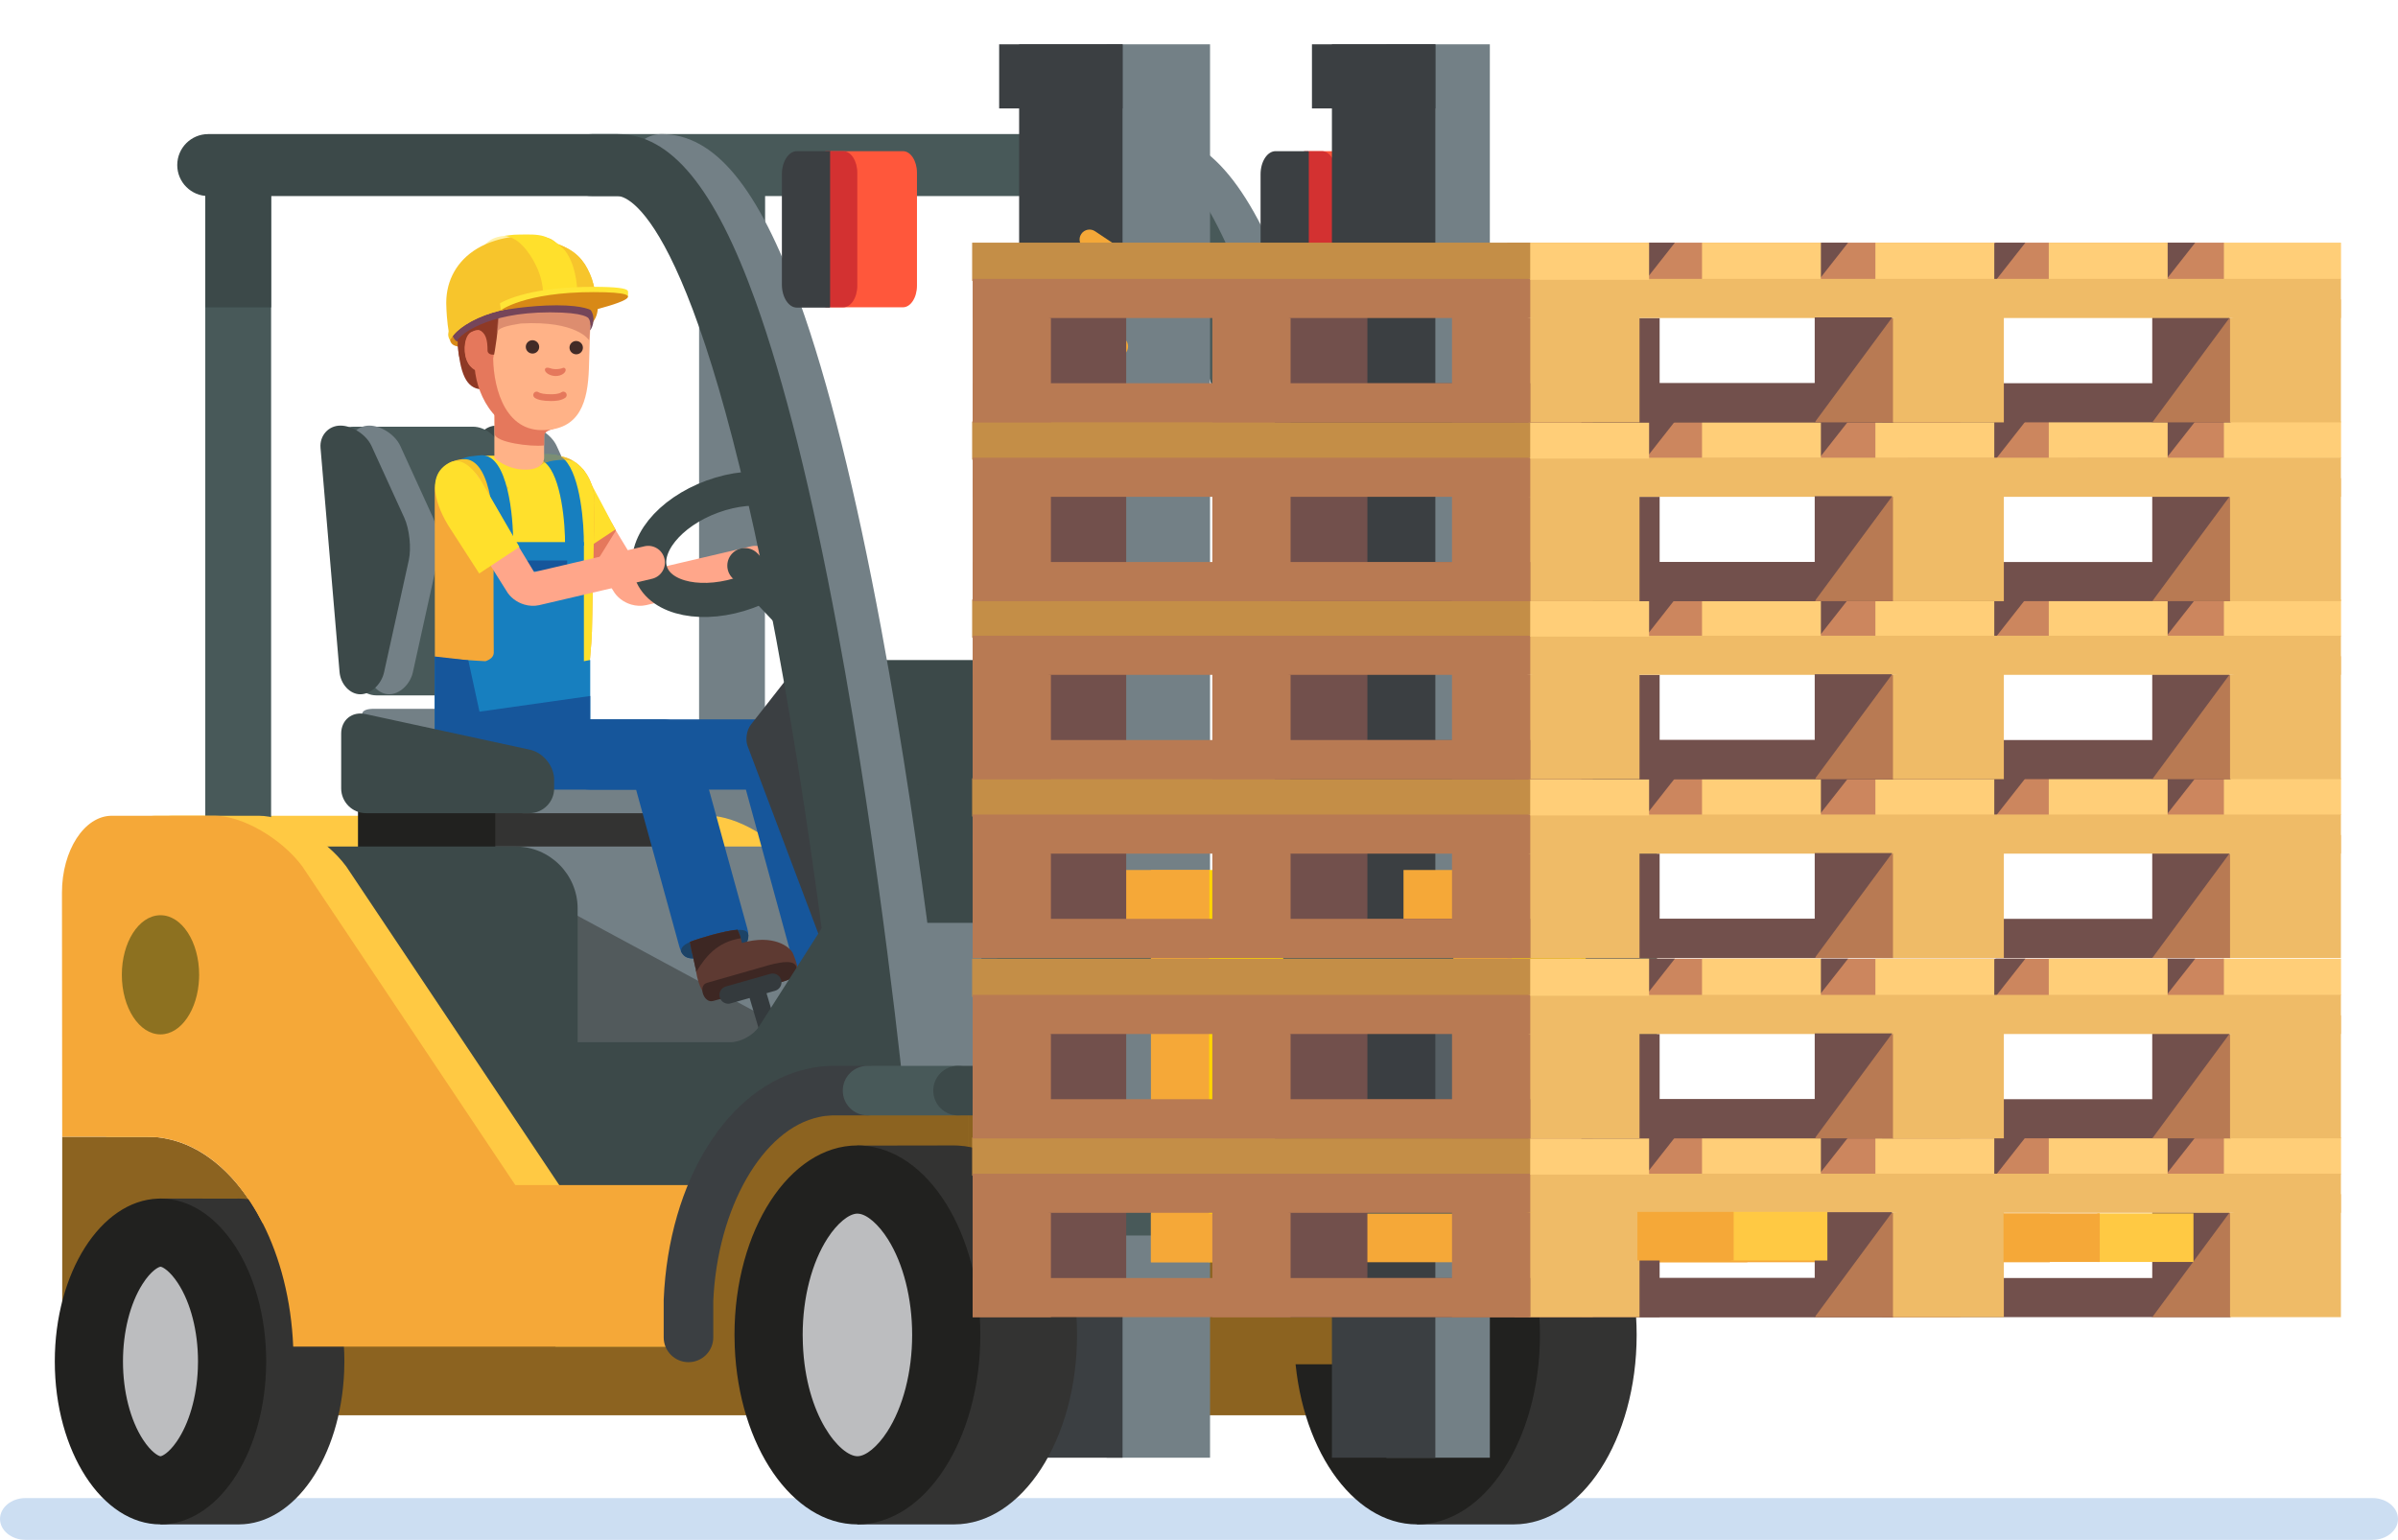 <?xml version="1.0" encoding="UTF-8" standalone="no"?>
<!-- Generator: Adobe Illustrator 27.5.0, SVG Export Plug-In . SVG Version: 6.00 Build 0)  -->

<svg
   version="1.1"
   id="Layer_1"
   x="0px"
   y="0px"
   viewBox="0 0 755.875 485.531"
   xml:space="preserve"
   sodipodi:docname="forklift.svg"
   inkscape:export-filename="forklift-pallets.svg"
   inkscape:export-xdpi="96"
   inkscape:export-ydpi="96"
   width="755.875"
   height="485.531"
   xmlns:inkscape="http://www.inkscape.org/namespaces/inkscape"
   xmlns:sodipodi="http://sodipodi.sourceforge.net/DTD/sodipodi-0.dtd"
   xmlns="http://www.w3.org/2000/svg"
   xmlns:svg="http://www.w3.org/2000/svg"><defs
   id="defs231" /><sodipodi:namedview
   id="namedview231"
   pagecolor="#505050"
   bordercolor="#eeeeee"
   borderopacity="1"
   inkscape:showpageshadow="0"
   inkscape:pageopacity="0"
   inkscape:pagecheckerboard="0"
   inkscape:deskcolor="#505050" />
<path
   style="fill:#ccdef2"
   d="m 755.875,478.94 c 0,-3.63 -3.619,-6.59 -8.042,-6.59 H 8.046 c -4.423,0 -8.042,2.96 -8.042,6.59 0,3.62 3.619,6.59 8.042,6.59 H 747.832 c 4.424,0 8.043,-2.97 8.043,-6.59 z"
   id="path1" />
<g
   id="g231"
   transform="translate(-78.062,-268.39)">
	<g
   id="g108">
		<g
   id="g107">
			<rect
   x="127.138"
   y="663.997"
   style="fill:#8c6320"
   width="399.484"
   height="50.638"
   id="rect1" />
			<path
   style="fill:#333332"
   d="m 555.211,629.559 c 0.456,0 0.928,0.024 1.385,0.049 20.754,1.116 37.354,27.391 37.354,59.682 0,32.994 -17.34,59.754 -38.739,59.754 h -30.48 V 629.607 Z"
   id="path2" />
			<g
   id="g5">
				<path
   style="fill:#bcbdbf"
   d="m 524.732,738.298 c -14.159,0 -26.954,-20.939 -27.94,-45.724 -0.047,-1.231 -0.069,-2.311 -0.069,-3.285 0,-26.095 13.088,-48.985 28.009,-48.985 0.264,0 0.536,0.018 0.8,0.033 13.137,0.706 27.193,20.545 27.193,48.952 0,26.108 -13.081,49.009 -27.993,49.009 z"
   id="path3" />
				<g
   id="g4">
					<path
   style="fill:#21211f"
   d="m 524.649,651.052 c 0.1,0.004 0.202,0.01 0.313,0.016 2.714,0.146 6.408,3.332 9.411,8.115 4.833,7.7 7.605,18.673 7.605,30.106 0,11.688 -2.875,22.827 -7.887,30.56 -3.033,4.679 -6.707,7.702 -9.359,7.702 -5.36,0 -16.291,-12.497 -17.2,-35.374 -0.042,-1.108 -0.063,-2.053 -0.063,-2.888 0,-11.682 2.875,-22.813 7.889,-30.539 3.004,-4.629 6.639,-7.637 9.291,-7.698 z m 0.082,-21.493 c -21.399,0 -38.755,26.736 -38.755,59.731 0,1.237 0.032,2.475 0.079,3.711 1.243,31.272 18.079,56.043 38.676,56.043 21.399,0 38.739,-26.76 38.739,-59.754 0,-32.292 -16.6,-58.566 -37.354,-59.682 -0.456,-0.025 -0.928,-0.049 -1.385,-0.049 z"
   id="path4" />
				</g>
			</g>
			<path
   style="fill:#8c6320"
   d="m 170.481,693.009 c -1.416,-33.723 -18.127,-61.016 -39.557,-65.505 -2.046,-0.461 -4.154,-0.679 -6.278,-0.679 h -26.97 v 66.183 h 72.805 z"
   id="path5" />
			<g
   id="g14">
				<g
   id="g6">
					<path
   style="fill:#738086"
   d="m 522.975,626.187 c -4.961,0 -9.209,-3.764 -9.71,-8.805 -0.073,-0.737 -7.472,-74.528 -21.013,-147.273 -25.313,-135.979 -47.583,-139.905 -50.039,-139.905 -5.395,0 -9.77,-4.374 -9.77,-9.769 0,-5.395 4.374,-9.769 9.77,-9.769 16.74,0 30.563,16.749 43.498,52.71 9.009,25.043 17.679,59.786 25.768,103.264 13.686,73.554 21.154,148.07 21.229,148.814 0.532,5.369 -3.388,10.153 -8.757,10.686 -0.327,0.031 -0.654,0.047 -0.976,0.047 z"
   id="path6" />
				</g>
				<g
   id="g7">
					<rect
   x="298.42"
   y="321.646"
   style="fill:#738086"
   width="20.752"
   height="226.841"
   id="rect6" />
				</g>
				<g
   id="g8">
					<path
   style="fill:#485959"
   d="m 509.14,626.187 c -4.961,0 -9.209,-3.764 -9.71,-8.805 -0.073,-0.737 -7.472,-74.528 -21.013,-147.273 C 453.104,334.13 430.834,330.204 428.378,330.204 H 264.623 c -5.396,0 -9.77,-4.374 -9.77,-9.769 0,-5.395 4.374,-9.769 9.77,-9.769 h 163.755 c 16.74,0 30.563,16.749 43.498,52.71 9.009,25.043 17.679,59.786 25.768,103.264 13.686,73.554 21.154,148.07 21.229,148.814 0.532,5.369 -3.388,10.153 -8.757,10.686 -0.327,0.031 -0.654,0.047 -0.976,0.047 z"
   id="path7" />
				</g>
				<g
   id="g9">
					<rect
   x="298.42"
   y="324.073"
   style="fill:#485959"
   width="20.752"
   height="41.243"
   id="rect8" />
				</g>
				<path
   style="fill:#ffc943"
   d="m 253.234,642.063 v 50.946 h 254.581 c -0.047,-1.262 2.594,-2.475 2.594,-3.711 0,-42.336 -0.445,-32.944 27.012,-32.944 0.456,0 0.912,0.024 1.385,0.049 V 612.949 H 492.105 378.761 Z"
   id="path9" />
				<path
   style="fill:#ffc943"
   d="m 253.232,637.646 c 0,13.344 7.081,24.261 15.735,24.261 l 106.701,-17.589 c 8.654,0 29.328,10 22.816,1.213 L 329.029,541.578 c -6.513,-8.787 -18.922,-15.976 -27.577,-15.976 H 132.496 c -8.654,0 -15.735,10.917 -15.735,24.261 z"
   id="path10" />
				<path
   style="fill:#8d7120"
   d="m 326.134,693.009 c -1.416,-33.722 -18.127,-61.016 -39.557,-65.505 -2.046,-0.461 -4.154,-0.679 -6.278,-0.679 h -26.97 v 66.183 h 72.805 z"
   id="path11" />
				<polygon
   style="fill:#8c6320"
   points="377.464,617.304 517.549,622.843 517.549,698.548 383.003,698.548 "
   id="polygon11" />
				<path
   style="fill:#ff573b"
   d="m 490.738,365.284 h 22.831 c 2.432,0 4.422,-3.068 4.422,-6.818 v -35.593 c 0,-3.75 -1.99,-6.818 -4.422,-6.818 h -22.831 z"
   id="path12" />
				<path
   style="fill:#d33131"
   d="m 489.112,365.284 h 5.65 c 2.432,0 4.422,-3.068 4.422,-6.818 v -35.593 c 0,-3.75 -1.99,-6.818 -4.422,-6.818 h -5.65 z"
   id="path13" />
				<path
   style="fill:#3b3f42"
   d="m 490.608,316.055 h -10.481 c -2.596,0 -4.72,3.275 -4.72,7.278 v 34.774 c 0,4.003 2.124,7.278 4.72,7.278 h 10.481 z"
   id="path14" />
				<rect
   x="395.927"
   y="617.304"
   style="fill:#8d7120"
   width="26.589"
   height="75.705"
   id="rect14" />
			</g>
			<g
   id="g99">
				<g
   id="g97">
					<path
   style="fill:#3c4949"
   d="m 356.073,594.363 c -2.146,0.121 -4.159,-1.519 -4.475,-3.645 L 335.235,480.379 c -0.315,-2.126 1.185,-3.865 3.334,-3.865 h 74.465 c 2.149,0 4.984,1.391 6.299,3.09 l 22.535,29.118 c 1.315,1.7 2.581,4.839 2.812,6.975 l 7.507,69.339 c 0.231,2.137 -1.335,3.984 -3.481,4.105 z"
   id="path15" />
					<path
   style="fill:#333332"
   d="m 152.476,646.326 c 0.271,-0.02 0.555,-0.02 0.825,-0.02 18.4,0 33.31,22.988 33.31,51.359 0,1.063 -0.027,2.128 -0.068,3.191 -1.069,26.889 -15.532,48.188 -33.242,48.188 H 128.657 V 646.306 Z"
   id="path16" />
					<g
   id="g19">
						<path
   style="fill:#bcbdbf"
   d="m 128.657,738.298 c -10.678,0 -22.576,-16.688 -22.576,-40.633 0,-11.49 2.776,-22.196 7.819,-30.146 2.407,-3.795 7.47,-10.2 14.33,-10.454 l 0.267,-0.012 h 0.16 c 10.672,0 22.564,16.679 22.564,40.612 0,0.929 -0.024,1.858 -0.06,2.787 -0.815,20.504 -11.121,37.846 -22.504,37.846 z"
   id="path17" />
						<g
   id="g18">
							<path
   style="fill:#21211f"
   d="m 128.706,667.8 c 0.643,0.065 2.949,1.345 5.475,5.241 4,6.168 6.294,15.143 6.294,24.623 0,0.68 -0.017,1.454 -0.051,2.338 -0.355,8.917 -2.769,17.252 -6.624,22.867 -2.643,3.85 -4.76,4.683 -5.143,4.683 -0.567,0 -2.93,-1.245 -5.53,-5.254 -4.004,-6.174 -6.301,-15.153 -6.301,-24.633 0,-9.34 2.241,-18.23 6.147,-24.389 2.81,-4.43 5.211,-5.456 5.655,-5.472 z m -0.048,-21.494 c -0.271,0 -0.555,0 -0.825,0.02 -18.021,0.668 -32.498,23.385 -32.498,51.338 0,28.369 14.923,51.379 33.323,51.379 17.71,0 32.173,-21.299 33.242,-48.188 0.041,-1.063 0.068,-2.128 0.068,-3.191 -10e-4,-28.37 -14.91,-51.358 -33.31,-51.358 z"
   id="path18" />
						</g>
					</g>
					<rect
   x="426.879"
   y="282.362"
   style="fill:#738086"
   width="32.601"
   height="445.655"
   id="rect19" />
					<rect
   x="232.41"
   y="520.587"
   style="fill:#333332"
   width="63.239"
   height="21.835"
   id="rect20" />
					<path
   style="fill:#3c4949"
   d="m 234.653,402.583 c -3.777,0 -6.599,3.17 -6.27,7.045 l 5.992,70.629 c 0.329,3.875 3.277,7.045 6.551,7.045 3.274,0 6.638,-3.107 7.476,-6.904 L 256.21,445 c 0.838,-3.797 0.202,-9.799 -1.413,-13.336 l -10.339,-22.65 c -1.616,-3.536 -6.027,-6.431 -9.805,-6.431 z"
   id="path20" />
					<path
   style="fill:#738086"
   d="m 204.451,607.96 c 0,10.746 8.792,19.538 19.538,19.538 h 100.27 c 10.746,0 19.538,-8.792 19.538,-19.538 v -53.115 c 0,-10.746 -8.792,-19.538 -19.538,-19.538 H 223.99 c -10.746,0 -19.538,8.792 -19.538,19.538 z"
   id="path21" />
					<polygon
   style="opacity:0.4;fill:#21211f"
   points="244.735,611.251 336.391,606.063 335.527,597.849 259.434,556.776 "
   id="polygon21" />
					<path
   style="fill:#738086"
   d="m 243.732,402.583 c -3.777,0 -6.599,3.17 -6.27,7.045 l 5.992,70.629 c 0.329,3.875 3.277,7.045 6.551,7.045 3.274,0 6.639,-3.107 7.476,-6.904 L 265.289,445 c 0.838,-3.797 0.202,-9.799 -1.413,-13.336 l -10.339,-22.65 c -1.616,-3.536 -6.028,-6.431 -9.805,-6.431 z"
   id="path22" />
					<g
   id="g22">
						<rect
   x="142.767"
   y="321.645"
   style="fill:#485959"
   width="20.752"
   height="226.842"
   id="rect22" />
					</g>
					<path
   style="fill:#485959"
   d="m 189.548,402.929 c -3.889,0 -6.801,3.17 -6.473,7.045 l 5.992,70.629 c 0.329,3.875 3.779,7.045 7.668,7.045 h 35.742 c 3.889,0 7.267,-3.176 7.507,-7.057 l 2.171,-35.093 c 0.24,-3.881 -0.296,-10.153 -1.191,-13.937 l -5.146,-21.753 c -0.895,-3.784 -4.809,-6.88 -8.698,-6.88 h -37.572 z"
   id="path23" />
					<path
   style="fill:#738086"
   d="m 194.445,402.583 c -3.777,0 -6.599,3.17 -6.27,7.045 l 5.992,70.629 c 0.329,3.875 3.277,7.045 6.551,7.045 3.274,0 6.639,-3.107 7.476,-6.904 L 216.002,445 c 0.838,-3.797 0.202,-9.799 -1.413,-13.336 l -10.339,-22.65 c -1.616,-3.536 -6.028,-6.431 -9.805,-6.431 z"
   id="path24" />
					<path
   style="fill:#738086"
   d="m 228.501,520.297 c 3.516,2.473 9.909,4.496 14.208,4.496 h 51.501 c 4.298,0 7.815,-3.517 7.815,-7.815 v -2.727 c 0,-4.298 -3.437,-8.561 -7.638,-9.471 l -51.856,-11.245 c -4.201,-0.911 -11.155,-1.656 -15.453,-1.656 h -31.165 c -4.298,0 -4.939,2.023 -1.423,4.496 z"
   id="path25" />
					<g
   id="g70">
						<path
   style="fill:#fff1aa"
   d="m 229.441,348.702 c 0.486,-2.22 2.185,-5.48 7.595,-5.931 5.41,-0.451 5.584,3.919 5.098,4.717 -0.486,0.798 -1.977,2.567 -1.977,2.567 l -5.098,1.144 z"
   id="path26" />
						<g
   id="g39">
							<g
   id="g27">
								<path
   style="fill:#ffa68a"
   d="m 252.155,421.471 8.91,15.869 4.806,8.558 5.443,8.678 c 1.201,2.147 3.327,3.723 5.693,4.427 1.523,0.453 3.149,0.545 4.694,0.198 l 35.542,-8.309 c 2.833,-0.644 4.612,-3.456 3.975,-6.292 -0.644,-2.833 -3.46,-4.614 -6.292,-3.975 l -34.807,8.144 -7.92,-13.09 -1.268,-2.258 -9.601,-17.103 c -1.424,-2.531 -4.634,-3.431 -7.164,-2.012 -2.534,1.424 -3.435,4.634 -2.011,7.165 z"
   id="path27" />
								<polygon
   style="fill:#e5785c"
   points="265.872,445.899 272.2,435.681 270.932,433.423 267.599,431.09 261.066,437.341 "
   id="polygon27" />
							</g>
							<path
   style="fill:#ffe02c"
   d="m 261.791,416.171 c 1.889,3.251 10.251,19.182 10.251,19.182 l -12.445,8.224 -9.254,-14.348 z"
   id="path28" />
							<g
   id="g38">
								<g
   id="g36">
									<g
   id="g35">
										<g
   id="g33">
											<path
   style="fill:#ffe536"
   d="m 263.291,486.434 c 0,0 0.111,-0.194 0.233,-0.455 0.039,0.267 -0.233,0.455 -0.233,0.455 z"
   id="path29" />
											<path
   style="fill:#f5a838"
   d="m 265.491,426.909 c 0,0 -0.277,13.128 -0.61,28.193 -0.276,13.682 -0.054,11.965 -0.886,21.493 -0.111,1.439 -0.166,2.991 -0.166,4.376 0,1.882 0.111,3.432 0.055,3.876 0,0.333 -0.222,0.776 -0.388,1.109 -0.054,-0.665 -2.16,-1.882 -16.229,-1.774 -22.986,0.168 -32.126,-8.53 -32.126,-8.53 l -0.054,-52.342 c 0,-2.713 0.719,-4.984 2.049,-6.648 l 13.626,13.737 1.773,1.828 2.659,-10.08 -7.146,-9.693 c 0.555,-0.222 1.163,-0.333 1.773,-0.333 h 23.042 c 0.333,0 0.665,0 0.998,0.054 0.331,0 0.608,0.057 0.886,0.114 1.496,0.219 2.825,0.774 4.043,1.493 0.111,0.057 0.222,0.168 0.388,0.222 3.877,2.547 6.313,7.477 6.313,12.905 z"
   id="path30" />
											<path
   style="fill:#ffe02c"
   d="m 265.491,426.909 c 0,0 -0.277,13.128 -0.61,28.193 -0.276,13.682 -0.054,11.965 -0.886,21.493 -0.111,1.439 -0.166,2.991 -0.166,4.376 l -33.068,-50.573 1.773,1.828 2.659,-10.08 -7.146,-9.693 c 0.555,-0.222 1.163,-0.333 1.773,-0.333 h 23.042 c 0.333,0 0.665,0 0.998,0.054 0.331,0 0.608,0.057 0.886,0.114 1.496,0.219 2.825,0.774 4.043,1.493 0.111,0.057 0.222,0.168 0.388,0.222 3.878,2.548 6.314,7.478 6.314,12.906 z"
   id="path31" />
											<path
   style="fill:#177fbf"
   d="m 264.107,476.484 v 1.772 c 0,0.057 0,0.057 0,0.111 v 24.428 h -49.019 v -26.7 c 0.054,-0.33 0.054,-0.552 0.054,-0.719 0,0.665 15.953,1.496 15.953,1.496 1.606,-0.554 2.603,-1.439 2.603,-2.713 0,-8.365 -0.166,-21.826 0,-30.521 0.111,-4.154 0.055,-2.326 0.055,-4.319 h 28.359 v 37.553 z"
   id="path32" />
											<path
   style="fill:#f7c52c"
   d="m 238.313,422.146 -5.779,10.08 -15.399,-15.565 c 1.717,-2.326 4.598,-3.6 8.253,-3.6 0.83,0 1.717,-0.387 2.659,-0.609 z"
   id="path33" />
										</g>
										<path
   style="fill:#177fbf"
   d="m 229.948,411.917 c 8.173,0 9.965,19.373 9.856,27.974 l -2.818,0.148 -3.225,-0.149 c 0.109,-8.601 -1.092,-28.078 -10.391,-26.689 0,0 1.404,-0.689 2.834,-0.893 1.429,-0.203 3.744,-0.391 3.744,-0.391 z"
   id="path34" />
										<path
   style="fill:#177fbf"
   d="m 248.386,413.356 c 0.556,0.203 1.072,0.522 1.555,0.937 5.058,4.348 6.319,19.339 6.232,26.155 l 3.502,-0.275 2.425,0.275 c 0.092,-7.024 -1.087,-21.846 -5.971,-27.049 -0.43,-0.454 -0.884,-0.831 -1.367,-1.126 -0.763,-0.469 -1.599,-0.725 -2.517,-0.725 0,0 -2.198,-0.217 -3.628,-0.015 -0.053,0.01 -0.106,0.019 -0.155,0.024 v 1.212 c 0.002,0.003 0.007,0.24 -0.076,0.587 z"
   id="path35" />
									</g>
								</g>
								<g
   style="opacity:0.5"
   id="g37">
									<path
   style="fill:#27a3e0"
   d="m 239.913,447.338 c 0,0 0,2.435 0,5.41 0,2.976 2.497,5.41 5.549,5.411 h 5.826 c 3.052,0 5.549,-2.435 5.549,-5.41 0,-2.976 0,-5.41 0,-5.41 z"
   id="path36" />
								</g>
								<path
   style="opacity:0.5;fill:#e09f2b"
   d="m 247.464,413.806 c 0,0.604 -0.845,2.657 1.087,1.208 0.353,-0.266 0.826,-0.507 1.391,-0.72 1.618,-0.618 3.961,-0.99 6.188,-0.893 0.932,0.039 1.845,0.16 2.676,0.382 -1.217,-0.744 -2.575,-1.266 -4.043,-1.507 -0.763,-0.469 -1.599,-0.725 -2.517,-0.725 0,0 -2.198,-0.217 -3.628,-0.015 -0.053,0.01 -0.106,0.019 -0.155,0.024 v 0.541 h -1.27 c 0.14,0.96 0.271,1.705 0.271,1.705 z"
   id="path37" />
							</g>
							<rect
   x="239.913"
   y="445.118"
   style="fill:#16569b"
   width="16.924"
   height="3.374"
   id="rect38" />
							
								<ellipse
   transform="matrix(0.939,-0.343,0.343,0.939,-132.269,132.405)"
   style="fill:none;stroke:#3c4949;stroke-width:10.759;stroke-linecap:round;stroke-linejoin:round;stroke-miterlimit:10"
   cx="308.21"
   cy="440.161"
   rx="26.429"
   ry="16.018"
   id="ellipse38" />
						</g>
						<path
   style="fill:#d88916"
   d="m 224.099,365.626 c -3.052,4.023 -4.809,7.755 -4.162,10.127 0.832,3.052 5.271,2.22 23.445,1.249 18.173,-0.971 25.942,-6.612 22.196,-16.092 -2.239,-5.668 -41.479,4.716 -41.479,4.716 z"
   id="path39" />
						<g
   id="g50">
							<path
   style="fill:#8e3925"
   d="m 222.357,376.814 c 0.812,11.305 3.606,14.359 8.024,14.359 3.624,0 6.627,-5.003 6.497,-6.172 -0.13,-1.169 -1.429,-8.056 -2.469,-8.446 -1.04,-0.391 -12.052,0.259 -12.052,0.259 z"
   id="path40" />
							<path
   style="fill:#8e3925"
   d="m 232.7,388.766 c -0.718,-1.442 -1.16,3.139 -1.17,2.592 -0.184,-9.624 -8.426,-2.459 -9.076,-13.114 -0.554,-9.086 -0.632,-9.165 -0.877,-13.579 -0.487,-8.771 4.608,-18.077 23.354,-17.932 10.436,0.08 13.113,4.133 15.466,9.448 4.383,9.9 0.844,22.617 0.844,22.617 z"
   id="path41" />
							<path
   style="fill:#ffb287"
   d="m 249.571,412.773 c 0,0 0.143,3.703 -5.89,3.703 -6.033,0 -9.789,-3.703 -9.789,-3.703 V 394.4 l 15.679,-0.868 z"
   id="path42" />
							<path
   style="fill:#e5785c"
   d="m 249.571,408.841 c -4.108,0.502 -15.568,-0.97 -15.568,-3.669 0,-2.699 -0.111,-14.674 -0.111,-14.674 l 15.679,0.107 z"
   id="path43" />
							<path
   style="fill:#e5785c"
   d="m 263.117,384.618 c 0,3.611 -3.147,11.933 -5.1,14.423 -0.833,1.062 -1.983,3.475 -4.627,4.276 -2.406,0.729 -3.829,1.243 -3.829,2.542 0,1.41 -2.961,-1.324 -3.972,-1.324 -12.018,0 -17.958,-12.946 -17.958,-21.766 l 3.704,-11.569 c 0,-9.655 6.408,-16.595 15.734,-16.523 9.326,0.072 16.835,6.431 16.835,16.086 z"
   id="path44" />
							<path
   style="fill:#ffb287"
   d="m 264.146,370.388 -0.122,3.835 -0.072,2.181 -0.261,8.224 c -0.355,10.127 -2.63,19.483 -14.927,19.383 -12.274,-0.083 -15.565,-14.944 -15.232,-24.578 l 0.583,-8.379 c 0,-0.35 0,-0.705 0.022,-1.038 0.25,-12.569 5.355,-17.175 14.378,-17.174 11.27,0 15.282,6.61 15.626,15.127 0.033,0.793 0.033,1.598 0.005,2.419 z"
   id="path45" />
							<g
   id="g46">
								<path
   style="fill:#e5785c"
   d="m 253.209,386.952 c 1.75,0.002 3.239,-0.986 3.162,-1.995 -0.028,-0.367 -0.395,-0.81 -1.081,-0.487 -0.315,0.148 -1.166,0.322 -2.07,0.316 -0.904,-0.006 -1.395,-0.187 -1.906,-0.341 -1.113,-0.334 -1.464,0.104 -1.493,0.471 -0.076,1.007 1.637,2.016 3.388,2.036 z"
   id="path46" />
							</g>
							<path
   style="fill:#e5785c"
   d="m 233.714,378.551 c 0.255,3.598 -1.574,6.689 -4.086,6.903 -2.512,0.214 -4.755,-2.529 -5.01,-6.127 -0.255,-3.598 1.145,-6.4 3.633,-6.844 2.487,-0.443 5.208,2.47 5.463,6.068 z"
   id="path47" />
							<path
   style="fill:#422b27;stroke:#422b27;stroke-width:1.108;stroke-miterlimit:10"
   d="m 244.346,377.756 c 0,0.855 0.699,1.553 1.56,1.56 0.862,0.007 1.56,-0.681 1.56,-1.536 0,-0.855 -0.699,-1.553 -1.56,-1.56 -0.861,-0.006 -1.56,0.681 -1.56,1.536 z"
   id="path48" />
							<path
   style="fill:#422b27;stroke:#422b27;stroke-width:1.108;stroke-miterlimit:10"
   d="m 258.126,377.996 c 0,0.855 0.699,1.553 1.56,1.56 0.862,0.007 1.56,-0.681 1.56,-1.536 0,-0.855 -0.699,-1.553 -1.56,-1.56 -0.861,-0.007 -1.56,0.681 -1.56,1.536 z"
   id="path49" />
							<path
   style="fill:#8e3925"
   d="m 229.933,369.742 c 0,-5.468 2.449,-10.353 6.266,-13.549 -1.84,-2.286 -2.508,-5.704 -2.115,-6.018 0.65,-0.52 9.073,-6.78 19.013,-1.03 6.807,3.938 9.922,6.581 8.757,9.375 0.015,0.032 0.031,0.063 0.045,0.095 -0.019,-0.02 -0.039,-0.041 -0.059,-0.061 -1.053,2.484 -3.393,4.096 -5.472,4.096 -8.706,0 -8.521,-5.112 -15.008,-4.613 -2.534,0.195 -6.024,0.838 -6.024,7.172 0,6.871 -1.483,15.001 -1.527,15.004 -2.038,0.132 -2.065,-1.191 -2.065,-1.191 0,-3.638 -0.545,-5.674 -2.859,-6.757 z"
   id="path50" />
						</g>
						<g
   id="g51">
							<path
   style="fill:#e5785c"
   d="m 251.746,394.832 h -0.015 c -2.439,-10e-4 -4.166,-0.347 -5.134,-1.028 -0.482,-0.338 -0.597,-1.002 -0.259,-1.483 0.339,-0.481 1.005,-0.596 1.483,-0.258 0.568,0.4 2.03,0.639 3.911,0.64 0.004,0 0.008,0 0.008,0 1.027,0 2.472,-0.067 3.276,-0.635 0.48,-0.34 1.144,-0.225 1.484,0.255 0.339,0.48 0.225,1.145 -0.256,1.484 -1.282,0.907 -3.075,1.025 -4.498,1.025 z"
   id="path51" />
						</g>
						<path
   style="opacity:0.6;fill:#c67560"
   d="m 264.166,369.218 c 0,-0.039 -10e-4,-0.078 -10e-4,-0.117 -0.032,-9.054 -3.884,-16.261 -15.649,-16.261 -9.024,0 -13.194,7.702 -13.896,20.739 0.153,-1.849 3.38,-2.517 7.63,-3.191 17.781,-0.969 21.475,5.267 21.475,5.267 l 0.37,-3.652 0.053,-1.614 c 0.013,-0.394 0.018,-0.784 0.018,-1.171 z"
   id="path52" />
						<g
   id="g53">
							<path
   style="fill:#754559"
   d="m 222.283,375.821 c 0,0.785 -1.208,-0.604 -1.411,-1.219 -0.288,-0.873 -0.694,-1.687 -0.061,-2.354 0.337,-0.355 8.515,-8.703 30.617,-8.703 9.662,0 12.536,0.901 13.456,3.885 0.913,2.962 -0.913,5.48 -0.832,4.994 0.139,-0.832 0.277,-2.705 -0.486,-3.676 -0.013,-0.016 -0.945,-1.873 -12.139,-1.873 -20.687,-10e-4 -28.13,7.589 -28.202,7.666 -0.327,0.344 -1.002,0.857 -0.942,1.28 z"
   id="path53" />
						</g>
						<path
   style="fill:#f7c52c"
   d="m 264.962,364.517 c -0.793,-0.605 -1.598,-0.721 -3.241,-0.699 -0.599,0.005 -1.315,0.033 -2.181,0.061 -1.16,0.039 -2.597,0.078 -4.4,0.078 -7.719,0 -15.604,1.126 -21.946,3.052 -6.415,1.936 -11.248,5.205 -12.913,8.051 -0.499,0.366 -1.065,-3.202 -1.359,-6.909 -0.094,-1.221 -0.161,-2.458 -0.183,-3.579 -0.017,-0.25 -0.017,-0.489 -0.017,-0.727 0,-1.776 0.222,-3.54 0.66,-5.238 1.654,-6.259 6.404,-11.736 14.76,-14.339 0.949,-0.3 1.942,-0.56 2.98,-0.777 0.577,-0.122 1.171,-0.233 1.781,-0.327 0.044,0 0.089,-0.028 0.089,-0.028 1.226,-0.183 2.475,-0.316 3.801,-0.41 0.072,-0.006 0.144,-0.011 0.222,-0.017 0.499,-0.028 0.977,-0.044 1.459,-0.044 2.969,-0.039 4.389,0.105 6.653,0.86 1.526,0.509 2.434,1.731 2.59,1.803 5.804,2.12 8.392,5.139 10.206,9.257 2.26,5.082 2.077,9.849 1.039,9.932 z"
   id="path54" />
						<path
   style="fill:#ffe02c"
   d="m 261.705,354.584 c -1.816,-4.12 -6.149,-9.107 -11.537,-11.463 -0.153,-0.069 -0.313,-0.122 -0.473,-0.176 -2.259,-0.771 -5.182,-0.628 -8.15,-0.59 -0.481,0 -0.962,0.016 -1.458,0.046 -1.042,0.068 -2.087,0.245 -3.051,0.37 0.971,0.104 1.929,0.455 2.355,0.633 3.568,1.488 6.515,6.15 8.014,9.551 2.406,5.414 2.152,10.785 1.047,10.874 l 4.47,0.125 c 6.814,0 8.348,-0.565 9.82,0.565 1.038,-0.083 1.222,-4.852 -1.037,-9.935 z"
   id="path55" />
						<path
   style="fill:#f7c52c"
   d="m 219.937,375.66 c 1.419,-3.167 6.84,-6.715 13.257,-8.653 6.341,-1.923 14.223,-3.052 21.946,-3.052 6.814,0 8.348,-0.565 9.821,0.565 1.038,-0.084 1.221,-4.853 -1.038,-9.935 -1.816,-4.121 -4.26,-7.137 -10.067,-9.258 4.929,3.045 5.988,11.38 6.103,13.918 0.046,1.017 -5.617,0.139 -22.335,4.231 -13.317,3.26 -20.461,8.207 -17.687,12.184 z"
   id="path56" />
						<path
   style="fill:#ffe536"
   d="m 275.983,361.976 c 0,0 -8.623,1.953 -11.376,2.68 0,0 -0.644,-0.483 -2.636,-0.932 -1.698,-0.377 -4.373,-0.733 -8.462,-0.733 -2.375,0 -5.976,0.616 -9.295,1.315 -4.356,0.91 -8.229,1.97 -8.229,1.97 l -0.327,-2.22 c 0,0 2.442,-1.681 8.557,-3.135 4.123,-0.982 9.916,-1.864 17.757,-2.053 1.027,-0.028 2.092,-0.039 3.191,-0.039 7.236,0 10.21,0.483 10.754,1.182 0.243,0.311 0.066,1.965 0.066,1.965 z"
   id="path57" />
						<path
   style="fill:#d88916"
   d="m 265.162,360.494 c -21.919,-0.001 -29.41,5.826 -29.41,5.826 0,0 8.879,-1.665 17.757,-1.664 8.878,0 11.098,1.665 11.098,1.665 5.272,-1.388 22.474,-5.826 0.555,-5.827 z"
   id="path58" />
						<path
   style="fill:#e5785c"
   d="m 230.765,378.335 c 0.175,3.198 -1.072,5.944 -2.786,6.134 -1.713,0.19 -3.244,-2.248 -3.418,-5.446 -0.175,-3.198 0.78,-5.687 2.476,-6.081 1.697,-0.395 3.554,2.195 3.728,5.393 z"
   id="path59" />
						<g
   id="g60">
							<path
   style="fill:#16569b"
   d="m 340.662,586.948 c -4.868,0 -9.331,-3.234 -10.679,-8.157 l -16.809,-61.429 h -49.013 c -6.118,0 -11.078,-4.96 -11.078,-11.078 0,-6.118 4.96,-11.078 11.078,-11.078 h 57.467 c 4.992,0 9.367,3.339 10.686,8.154 l 19.04,69.583 c 1.614,5.901 -1.86,11.994 -7.762,13.609 -0.978,0.268 -1.962,0.396 -2.93,0.396 z"
   id="path60" />
						</g>
						<g
   id="g62">
							<path
   style="fill:#16569b"
   d="m 313.957,563.334 c 0,4.1 -4.21,5.263 -9.305,6.648 -0.998,0.276 -1.939,0.387 -2.936,0.387 -4.321,0 -7.367,1.274 -8.974,-1.939 -0.166,-0.387 -0.331,-0.83 -0.498,-1.385 l -13.681,-49.683 h -49.021 c -6.093,0 -11.078,-4.985 -11.078,-11.078 0,-6.093 4.985,-11.078 11.078,-11.078 h 57.44 c 5.04,0 9.361,3.324 10.69,8.141 l 15.952,57.829 c 0.223,0.773 0.333,1.495 0.333,2.158 z"
   id="path61" />
							<path
   style="fill:#1d4366"
   d="m 313.957,563.334 c 0,1.939 -0.941,3.213 -2.492,4.154 -1.717,1.109 -4.154,1.774 -6.813,2.494 -0.998,0.276 -1.939,0.387 -2.936,0.387 -1.44,0 -2.714,0.111 -3.877,0.168 -2.327,0.165 -4.043,0.054 -5.097,-2.107 v -0.165 c 0,-1.106 0.721,-2.104 3.767,-3.213 1.385,-0.554 3.378,-1.163 5.981,-1.882 3.047,-0.83 5.428,-1.328 7.201,-1.496 2.826,-0.333 4.156,0.167 4.266,1.66 z"
   id="path62" />
						</g>
						<path
   style="fill:#ffa68a"
   d="m 219.85,424.122 7.52,13.219 4.806,8.559 5.443,8.678 c 1.201,2.147 3.327,3.723 5.693,4.427 1.523,0.453 3.149,0.545 4.694,0.198 l 35.542,-8.309 c 2.833,-0.644 4.612,-3.456 3.975,-6.292 -0.644,-2.833 -3.46,-4.614 -6.292,-3.975 l -34.807,8.144 -7.919,-13.09 -1.268,-2.258 -8.211,-14.453 c -1.424,-2.531 -4.634,-3.431 -7.163,-2.012 -2.537,1.423 -3.437,4.633 -2.013,7.164 z"
   id="path63" />
						<path
   style="fill:#ffe02c"
   d="m 230.423,421.254 c 1.921,3.308 11.363,19.591 11.363,19.591 l -12.666,8.373 -9.415,-14.601 c 0,0 -10.185,-15.061 0.032,-20.348 5.609,-2.903 10.686,6.985 10.686,6.985 z"
   id="path64" />
						<polygon
   style="fill:#16569b"
   points="264.107,487.838 264.107,502.794 215.087,502.794 215.087,475.386 225.682,476.586 229.197,492.782 "
   id="polygon64" />
						<path
   style="fill:#5e3a32"
   d="m 324.261,578.068 -22.378,4.544 c -1.884,0.552 -3.822,-3.935 -4.376,-7.757 -0.056,-0.387 -0.111,-0.719 -0.111,-1.106 0,-0.057 -0.055,-0.057 -0.111,-0.111 l -0.886,-4.1 c -0.443,-1.496 -0.665,-3.102 -0.887,-4.154 1.385,-0.554 4.376,-1.496 6.979,-2.215 3.047,-0.83 5.428,-1.328 7.201,-1.496 0.942,-0.276 1.551,1.274 1.884,2.548 0.222,0.83 0.333,1.496 0.333,1.496 9.804,-2.88 15.175,1.163 16.118,3.324 0.941,2.158 1.385,4.208 1.385,4.208 0.885,2.937 -2.271,3.932 -5.151,4.819 z"
   id="path65" />
						<path
   style="fill:#3d2723"
   d="m 311.576,564.221 c -7.534,1.22 -11.133,5.815 -14.069,10.634 -0.056,-0.387 -0.111,-0.719 -0.111,-1.106 0,-0.057 -0.055,-0.057 -0.111,-0.111 l -0.886,-4.1 c -0.443,-1.496 -0.665,-3.102 -0.887,-4.154 1.385,-0.554 4.376,-1.496 6.979,-2.215 3.047,-0.83 6.287,-1.501 8.06,-1.669 0.173,0.606 0.692,1.447 1.025,2.721 z"
   id="path66" />
						<path
   style="fill:#3d2723"
   d="m 329.159,573.53 c 0.858,2.923 -2.431,3.831 -5.354,4.69 l -20.957,5.782 c -2.923,0.859 -4.897,-4.841 -1.974,-5.7 l 16.687,-4.772 c 2.923,-0.859 10.595,-3.327 11.453,-0.404 z"
   id="path67" />
						<g
   id="g68">
							<path
   style="fill:#343a3d"
   d="m 307.607,584.869 c -1.207,0 -2.317,-0.795 -2.663,-2.014 -0.418,-1.471 0.437,-3.003 1.907,-3.421 l 14.021,-3.981 c 1.471,-0.419 3.003,0.436 3.421,1.907 0.418,1.471 -0.436,3.003 -1.907,3.421 l -14.021,3.981 c -0.253,0.072 -0.508,0.107 -0.758,0.107 z"
   id="path68" />
						</g>
						<g
   id="g69">
							<path
   style="fill:#343a3d"
   d="m 321.628,600.62 c -1.194,0 -2.297,-0.779 -2.654,-1.982 l -5.192,-17.482 c -0.436,-1.466 0.4,-3.008 1.867,-3.443 1.467,-0.436 3.008,0.4 3.443,1.866 l 5.192,17.482 c 0.435,1.466 -0.4,3.008 -1.867,3.443 -0.263,0.079 -0.528,0.116 -0.789,0.116 z"
   id="path69" />
						</g>
					</g>
					<rect
   x="190.905"
   y="520.587"
   style="fill:#21211f"
   width="43.271"
   height="21.835"
   id="rect70" />
					<g
   id="g71">
						<path
   style="fill:#3c4949"
   d="m 384.867,528.439 c -1.47,0 -2.936,-0.581 -4.025,-1.734 l -72.007,-76.161 c -2.103,-2.223 -2.004,-5.729 0.219,-7.83 2.225,-2.102 5.73,-2.003 7.83,0.22 l 72.007,76.161 c 2.103,2.223 2.004,5.729 -0.219,7.83 -1.071,1.013 -2.44,1.514 -3.805,1.514 z"
   id="path70" />
					</g>
					<path
   style="fill:#3b3f42"
   d="m 351.733,593.431 c -2.054,0.633 -4.354,-0.494 -5.112,-2.505 l -32.909,-87.304 c -0.758,-2.011 -0.294,-5.041 1.03,-6.734 l 13.54,-17.298 c 1.325,-1.692 3.485,-1.686 4.8,0.013 l 22.535,29.118 c 1.315,1.7 2.581,4.839 2.812,6.975 l 7.507,69.339 c 0.231,2.137 -1.26,4.403 -3.314,5.036 z"
   id="path71" />
					<rect
   x="352.82"
   y="559.371"
   style="fill:#738086"
   width="162.561"
   height="57.934"
   id="rect71" />
					<polygon
   style="opacity:0.5;fill:#3b3f42"
   points="472.45,559.587 499.039,559.587 512.01,617.133 485.422,617.133 "
   id="polygon71" />
					<polygon
   style="opacity:0.5;fill:#3b3f42"
   points="384.901,559.371 411.49,559.371 424.461,616.916 397.872,616.916 "
   id="polygon72" />
					<rect
   x="399.302"
   y="282.362"
   style="fill:#3b3f42"
   width="32.601"
   height="445.655"
   id="rect72" />
					<path
   style="fill:#3c4949"
   d="m 136.357,607.96 c 0,10.746 8.792,19.538 19.538,19.538 h 84.704 c 10.746,0 19.538,-8.792 19.538,-19.538 v -53.114 c 0,-10.746 -8.792,-19.538 -19.538,-19.538 h -84.704 c -10.746,0 -19.538,8.792 -19.538,19.538 z"
   id="path72" />
					<path
   style="fill:#3c4949"
   d="m 214.759,643.607 c 1.015,3.06 4.484,5.563 7.708,5.563 h 134.611 c 3.224,0 5.546,-2.619 5.159,-5.819 l -4.89,-40.522 c -0.386,-3.201 -1.312,-8.385 -2.058,-11.522 l -8.827,-37.117 c -0.746,-3.136 -2.775,-3.479 -4.508,-0.761 l -24.647,38.638 c -1.734,2.718 -5.79,4.942 -9.014,4.942 H 205.158 c -3.224,0 -5.031,2.503 -4.016,5.563 z"
   id="path73" />
					<path
   style="fill:#ffc943"
   d="m 127.146,525.604 h 32.478 c 8.664,0 21.064,7.186 27.575,15.98 l 67.134,100.468 2.335,3.476 c 6.51,8.794 -14.163,-1.219 -22.828,-1.219 l -59.145,9.753 c -2.282,-4.461 -4.876,-8.508 -7.782,-12.01 -6.251,-7.653 -13.852,-12.814 -22.153,-14.552 -2.049,-0.467 -4.151,-0.675 -6.277,-0.675 h -26.978 l -0.078,-76.965 c -0.001,-13.335 7.055,-24.256 15.719,-24.256 z"
   id="path74" />
					<g
   id="g75">
						<path
   style="fill:#738086"
   d="m 367.321,626.187 c -4.961,0 -9.209,-3.764 -9.71,-8.805 -0.073,-0.737 -7.472,-74.528 -21.013,-147.273 -25.313,-135.979 -47.583,-139.905 -50.039,-139.905 -5.396,0 -9.77,-4.374 -9.77,-9.769 0,-5.395 4.374,-9.769 9.77,-9.769 16.74,0 30.563,16.749 43.498,52.71 9.009,25.043 17.679,59.786 25.769,103.264 13.685,73.554 21.154,148.07 21.228,148.814 0.532,5.369 -3.388,10.153 -8.757,10.686 -0.326,0.031 -0.653,0.047 -0.976,0.047 z"
   id="path75" />
					</g>
					<g
   id="g76">
						<path
   style="fill:#3c4949"
   d="m 353.486,626.187 c -4.961,0 -9.209,-3.764 -9.71,-8.805 -0.073,-0.737 -7.472,-74.528 -21.013,-147.273 C 297.45,334.13 275.18,330.204 272.724,330.204 H 143.701 c -5.396,0 -9.77,-4.374 -9.77,-9.769 0,-5.395 4.374,-9.769 9.77,-9.769 h 129.023 c 16.74,0 30.561,16.749 43.498,52.71 9.009,25.043 17.679,59.786 25.769,103.264 13.686,73.554 21.154,148.07 21.228,148.814 0.532,5.369 -3.388,10.153 -8.757,10.686 -0.327,0.031 -0.653,0.047 -0.976,0.047 z"
   id="path76" />
					</g>
					<path
   style="fill:#3c4949"
   d="m 185.606,516.978 c 0,4.298 3.517,7.815 7.815,7.815 h 51.501 c 4.298,0 7.815,-3.517 7.815,-7.815 v -2.727 c 0,-4.298 -3.437,-8.561 -7.638,-9.471 l -51.856,-11.245 c -4.201,-0.911 -7.638,1.861 -7.638,6.159 v 17.284 z"
   id="path77" />
					<g
   id="g77">
						<rect
   x="142.767"
   y="324.073"
   style="fill:#3c4949"
   width="20.752"
   height="41.243"
   id="rect77" />
					</g>
					<path
   style="fill:#3c4949"
   d="m 185.366,402.583 c -3.777,0 -6.599,3.17 -6.27,7.045 l 5.991,70.629 c 0.329,3.875 3.277,7.045 6.551,7.045 3.274,0 6.639,-3.107 7.476,-6.904 L 206.922,445 c 0.838,-3.797 0.202,-9.799 -1.413,-13.336 L 195.17,409.015 c -1.615,-3.537 -6.027,-6.432 -9.804,-6.432 z"
   id="path78" />
					<path
   style="fill:#f5a838"
   d="m 153.078,642.051 c 2.906,3.502 5.5,7.549 7.782,12.01 5.525,10.869 9.027,24.307 9.624,38.937 H 332.12 c -0.052,-1.245 -0.052,-2.465 -0.052,-3.71 0,-42.334 22.231,-32.945 49.702,-32.945 0.467,0 0.908,0.027 1.375,0.052 v -43.45 h -46.693 l -27.523,29.106 z"
   id="path79" />
					<path
   style="fill:#f5a838"
   d="m 113.311,525.604 h 32.478 c 8.664,0 21.064,7.186 27.575,15.98 l 67.134,100.468 2.335,3.476 c 6.51,8.794 -14.163,-1.219 -22.828,-1.219 l -59.145,9.753 c -2.283,-4.461 -4.877,-8.508 -7.782,-12.01 -6.251,-7.653 -13.852,-12.814 -22.153,-14.552 -2.049,-0.467 -4.151,-0.675 -6.277,-0.675 H 97.67 L 97.592,549.86 c -0.001,-13.335 7.055,-24.256 15.719,-24.256 z"
   id="path80" />
					<path
   style="fill:#8c6320"
   d="m 295.415,698.197 c 1.416,-39.831 18.127,-77.257 39.557,-82.558 2.046,-0.544 4.154,-0.802 6.278,-0.802 h 42.05 v 78.172 z"
   id="path81" />
					<g
   id="g82">
						<path
   style="fill:#3b3f42"
   d="m 295.079,697.892 c -4.316,0 -7.815,-3.499 -7.815,-7.815 v -11.626 c 0,-0.109 0.003,-0.219 0.007,-0.328 1.577,-37.557 20.369,-67.482 45.711,-72.811 1.995,-0.454 4.091,-0.724 6.401,-0.826 0.514,-0.029 1.043,-0.033 1.532,-0.033 h 10.612 c 4.316,0 7.815,3.499 7.815,7.815 0,4.316 -3.499,7.815 -7.815,7.815 h -10.612 c -0.208,0 -0.43,-0.005 -0.644,0.009 -0.053,0.003 -0.106,0.006 -0.157,0.008 -1.4,0.059 -2.613,0.211 -3.707,0.463 -0.054,0.012 -0.107,0.024 -0.161,0.035 -17.748,3.695 -32.068,28.623 -33.352,58.02 v 11.458 c 10e-4,4.317 -3.498,7.816 -7.815,7.816 z"
   id="path82" />
					</g>
					<g
   id="g83">
						<path
   style="fill:#485959"
   d="m 380.049,620.083 h -28.521 c -4.316,0 -7.815,-3.499 -7.815,-7.815 0,-4.316 3.499,-7.815 7.815,-7.815 h 28.521 c 4.316,0 7.815,3.499 7.815,7.815 0,4.316 -3.499,7.815 -7.815,7.815 z"
   id="path83" />
					</g>
					<g
   id="g84">
						<path
   style="fill:#3c4949"
   d="m 392.38,620.083 h -12.331 c -4.316,0 -7.815,-3.499 -7.815,-7.815 0,-4.316 3.499,-7.815 7.815,-7.815 h 12.331 c 4.316,0 7.815,3.499 7.815,7.815 0,4.316 -3.499,7.815 -7.815,7.815 z"
   id="path84" />
					</g>
					<path
   style="fill:#333332"
   d="m 378.815,629.559 c 0.456,0 0.928,0.024 1.385,0.049 20.754,1.116 37.354,27.391 37.354,59.682 0,32.994 -17.34,59.754 -38.739,59.754 h -30.48 V 629.607 Z"
   id="path85" />
					<g
   id="g88">
						<path
   style="fill:#bcbdbf"
   d="m 348.335,738.298 c -14.159,0 -26.953,-20.939 -27.938,-45.724 -0.047,-1.23 -0.069,-2.311 -0.069,-3.284 0,-26.095 13.088,-48.985 28.008,-48.985 0.265,0 0.537,0.018 0.801,0.033 13.137,0.706 27.193,20.545 27.193,48.952 -10e-4,26.107 -13.082,49.008 -27.995,49.008 z"
   id="path86" />
						<g
   id="g87">
							<path
   style="fill:#21211f"
   d="m 348.253,651.052 c 0.1,0.004 0.202,0.01 0.313,0.016 2.714,0.146 6.408,3.332 9.411,8.115 4.833,7.7 7.605,18.673 7.605,30.106 0,11.688 -2.875,22.827 -7.887,30.56 -3.033,4.679 -6.707,7.702 -9.36,7.702 -5.361,0 -16.291,-12.496 -17.2,-35.374 -0.043,-1.108 -0.063,-2.052 -0.063,-2.888 0,-11.682 2.875,-22.813 7.889,-30.539 3.005,-4.629 6.64,-7.637 9.292,-7.698 z m 0.083,-21.493 c -21.399,0 -38.755,26.736 -38.755,59.731 0,1.237 0.031,2.475 0.079,3.711 1.243,31.273 18.079,56.043 38.676,56.043 21.399,0 38.739,-26.76 38.739,-59.754 0,-32.292 -16.6,-58.566 -37.354,-59.682 -0.457,-0.025 -0.929,-0.049 -1.385,-0.049 z"
   id="path87" />
						</g>
					</g>
					<path
   style="fill:#ff573b"
   d="m 339.85,365.284 h 22.831 c 2.432,0 4.422,-3.068 4.422,-6.818 v -35.593 c 0,-3.75 -1.99,-6.818 -4.422,-6.818 H 339.85 Z"
   id="path88" />
					<rect
   x="393.007"
   y="282.362"
   style="fill:#3b3f42"
   width="38.896"
   height="20.217"
   id="rect88" />
					<g
   id="g94">
						<g
   id="g89">
							<path
   style="fill:#f5a838"
   d="m 430.511,408.467 c -0.599,0 -1.204,-0.171 -1.739,-0.529 l -9.024,-6.028 c -1.44,-0.962 -1.827,-2.909 -0.865,-4.35 0.962,-1.44 2.908,-1.828 4.35,-0.866 l 9.024,6.028 c 1.439,0.962 1.827,2.909 0.865,4.35 -0.605,0.906 -1.599,1.395 -2.611,1.395 z"
   id="path89" />
						</g>
						<g
   id="g90">
							<path
   style="fill:#f5a838"
   d="m 430.511,394.62 c -0.599,0 -1.204,-0.171 -1.739,-0.529 l -9.024,-6.028 c -1.44,-0.962 -1.827,-2.909 -0.865,-4.35 0.962,-1.439 2.908,-1.829 4.35,-0.866 l 9.024,6.028 c 1.439,0.962 1.827,2.909 0.865,4.35 -0.605,0.905 -1.599,1.395 -2.611,1.395 z"
   id="path90" />
						</g>
						<g
   id="g91">
							<path
   style="fill:#f5a838"
   d="m 430.511,380.772 c -0.599,0 -1.204,-0.171 -1.739,-0.529 l -9.024,-6.028 c -1.44,-0.962 -1.827,-2.91 -0.865,-4.35 0.962,-1.44 2.908,-1.828 4.35,-0.866 l 9.024,6.028 c 1.439,0.962 1.827,2.909 0.865,4.35 -0.605,0.906 -1.599,1.395 -2.611,1.395 z"
   id="path91" />
						</g>
						<g
   id="g92">
							<path
   style="fill:#f5a838"
   d="m 430.511,366.925 c -0.599,0 -1.204,-0.171 -1.739,-0.529 l -9.024,-6.028 c -1.44,-0.962 -1.827,-2.909 -0.865,-4.35 0.962,-1.439 2.908,-1.828 4.35,-0.866 l 9.024,6.028 c 1.439,0.962 1.827,2.909 0.865,4.35 -0.605,0.905 -1.599,1.395 -2.611,1.395 z"
   id="path92" />
						</g>
						<g
   id="g93">
							<path
   style="fill:#f5a838"
   d="m 430.511,353.077 c -0.599,0 -1.204,-0.171 -1.739,-0.529 l -9.024,-6.028 c -1.44,-0.962 -1.827,-2.909 -0.865,-4.35 0.962,-1.439 2.908,-1.828 4.35,-0.866 l 9.024,6.028 c 1.439,0.962 1.827,2.909 0.865,4.35 -0.605,0.906 -1.599,1.395 -2.611,1.395 z"
   id="path93" />
						</g>
					</g>
					<g
   id="g96">
						<rect
   x="515.077"
   y="282.362"
   style="fill:#738086"
   width="32.601"
   height="445.655"
   id="rect94" />
						<rect
   x="497.898"
   y="282.362"
   style="fill:#3b3f42"
   width="32.601"
   height="445.655"
   id="rect95" />
						<rect
   x="491.604"
   y="282.362"
   style="fill:#3b3f42"
   width="38.896"
   height="20.217"
   id="rect96" />
					</g>
					<path
   style="fill:#d33131"
   d="m 338.224,365.284 h 5.65 c 2.432,0 4.422,-3.068 4.422,-6.818 v -35.593 c 0,-3.75 -1.99,-6.818 -4.422,-6.818 h -5.65 z"
   id="path96" />
					<path
   style="fill:#3b3f42"
   d="m 339.72,316.055 h -10.481 c -2.596,0 -4.72,3.275 -4.72,7.278 v 34.773 c 0,4.003 2.124,7.278 4.72,7.278 h 10.481 z"
   id="path97" />
				</g>
				<rect
   x="425.109"
   y="507.03"
   style="fill:#3b3f42"
   width="34.371"
   height="28.535"
   id="rect97" />
				<rect
   x="513.307"
   y="507.03"
   style="fill:#3b3f42"
   width="34.371"
   height="28.535"
   id="rect98" />
				<rect
   x="513.307"
   y="581.825"
   style="opacity:0.5;fill:#3b3f42"
   width="34.371"
   height="60.312"
   id="rect99" />
			</g>
			
				<path
   style="fill:none;stroke:#485959;stroke-width:19.538;stroke-linecap:round;stroke-linejoin:round;stroke-miterlimit:10"
   d="m 402.108,622.248 c 0,14.267 11.673,25.941 25.94,25.941 h 136.619 c 14.267,0 25.94,-11.673 25.94,-25.94 v -84.735 c 0,-14.267 -11.673,-25.94 -25.94,-25.941 H 428.049 c -14.267,0 -25.941,11.673 -25.941,25.941 z"
   id="path99" />
			<g
   id="g100">
				<path
   style="fill:#485959"
   d="m 590.608,584.893 h -188.5 c -5.396,0 -9.77,-4.374 -9.77,-9.769 0,-5.395 4.374,-9.769 9.77,-9.769 h 188.5 c 5.396,0 9.77,4.374 9.77,9.769 0,5.395 -4.374,9.769 -9.77,9.769 z"
   id="path100" />
			</g>
			<g
   id="g102">
				<rect
   x="554.338"
   y="542.707"
   style="fill:#fed500"
   width="23.542"
   height="123.674"
   id="rect100" />
				<rect
   x="536.179"
   y="542.707"
   style="fill:#f5a838"
   width="18.354"
   height="123.674"
   id="rect101" />
				<rect
   x="536.179"
   y="651.053"
   style="fill:#f5a838"
   width="188.004"
   height="15.328"
   id="rect102" />
			</g>
			<rect
   x="520.463"
   y="542.707"
   style="fill:#f5a838"
   width="34.07"
   height="22.69"
   id="rect103" />
			<g
   id="g106">
				<rect
   x="459.005"
   y="542.707"
   style="fill:#fed500"
   width="23.542"
   height="123.674"
   id="rect104" />
				<rect
   x="440.846"
   y="542.707"
   style="fill:#f5a838"
   width="18.354"
   height="123.674"
   id="rect105" />
				<rect
   x="440.846"
   y="651.053"
   style="fill:#f5a838"
   width="188.004"
   height="15.328"
   id="rect106" />
			</g>
			<rect
   x="425.13"
   y="542.707"
   style="fill:#f5a838"
   width="34.07"
   height="22.69"
   id="rect107" />
		</g>
		<path
   style="fill:#8d7120"
   d="m 116.466,575.75 c 0,10.375 5.458,18.791 12.187,18.791 6.477,0 11.766,-7.789 12.157,-17.624 0.015,-0.389 0.025,-0.778 0.025,-1.167 0,-10.376 -5.453,-18.783 -12.182,-18.783 -0.099,0 -0.203,0 -0.302,0.007 -6.59,0.245 -11.885,8.553 -11.885,18.776 z"
   id="path107" />
	</g>
	<g
   id="g230">
		<g
   id="g219">
			<g
   id="g218">
				
				<g
   id="g217">
					<g
   id="g201">
						<g
   id="g196">
							<rect
   x="778.509"
   y="627.036"
   style="fill:#ffce78"
   width="37.472"
   height="11.594"
   id="rect192" />
							<rect
   x="553.164"
   y="627.036"
   style="fill:#cc865e"
   width="225.898"
   height="11.948"
   id="rect193" />
							<polygon
   style="fill:#72504c"
   points="770.02,627.036 760.929,627.036 732.549,638.63 760.91,638.63 "
   id="polygon193" />
							<polygon
   style="fill:#72504c"
   points="716.484,627.036 707.198,627.036 679.013,638.63 707.374,638.63 "
   id="polygon194" />
							<polygon
   style="fill:#72504c"
   points="660.605,627.036 652.225,627.036 623.133,638.63 651.494,638.63 "
   id="polygon195" />
							<polygon
   style="fill:#72504c"
   points="606.007,627.036 597.628,627.036 568.535,638.63 596.896,638.63 "
   id="polygon196" />
						</g>
						<g
   id="g197">
							<rect
   x="669.208"
   y="627.036"
   style="fill:#ffce78"
   width="37.471"
   height="11.594"
   id="rect196" />
						</g>
						<g
   id="g198">
							<rect
   x="723.858"
   y="627.036"
   style="fill:#ffce78"
   width="37.471"
   height="11.594"
   id="rect197" />
						</g>
						<g
   id="g199">
							<rect
   x="614.557"
   y="627.036"
   style="fill:#ffce78"
   width="37.472"
   height="11.594"
   id="rect198" />
						</g>
						<g
   id="g200">
							<rect
   x="384.49"
   y="627.036"
   style="fill:#c48e47"
   width="188.459"
   height="12.064"
   id="rect199" />
						</g>
					</g>
					<g
   id="g216">
						<rect
   x="483.752"
   y="647.649"
   style="fill:#72504c"
   width="25.327"
   height="32.893"
   id="rect201" />
						<rect
   x="407.728"
   y="647.649"
   style="fill:#72504c"
   width="25.327"
   height="32.893"
   id="rect202" />
						<rect
   x="576.526"
   y="671.356"
   style="fill:#72504c"
   width="204.641"
   height="12.335"
   id="rect203" />
						<rect
   x="756.498"
   y="650.799"
   style="fill:#b87a53"
   width="24.669"
   height="32.893"
   id="rect204" />
						<polygon
   style="fill:#72504c"
   points="780.928,650.602 756.498,650.602 756.498,671.703 752.623,677.177 756.498,683.691 "
   id="polygon204" />
						<rect
   x="576.526"
   y="650.799"
   style="fill:#72504c"
   width="24.669"
   height="32.893"
   id="rect205" />
						<rect
   x="671.324"
   y="650.799"
   style="fill:#b87a53"
   width="24.669"
   height="32.893"
   id="rect206" />
						<rect
   x="479.903"
   y="671.356"
   style="fill:#72504c"
   width="195.017"
   height="12.335"
   id="rect207" />
						<rect
   x="650.252"
   y="650.799"
   style="fill:#b87a53"
   width="24.669"
   height="32.893"
   id="rect208" />
						<rect
   x="555.453"
   y="650.799"
   style="fill:#b87a53"
   width="24.669"
   height="32.893"
   id="rect209" />
						<polygon
   style="fill:#efbb67"
   points="815.944,644.919 780.995,650.799 780.995,683.691 815.944,683.691 "
   id="polygon209" />
						<polygon
   style="fill:#efbb67"
   points="709.696,645.56 674.748,650.799 674.748,683.691 709.696,683.691 "
   id="polygon210" />
						<polygon
   style="fill:#efbb67"
   points="594.853,645.239 559.904,650.799 559.904,683.691 594.853,683.691 "
   id="polygon211" />
						<polygon
   style="fill:#b87a53"
   points="560.42,650.799 535.751,645.881 535.751,683.691 560.42,683.691 "
   id="polygon212" />
						<polygon
   style="fill:#b87a53"
   points="409.319,650.799 384.65,644.918 384.65,683.691 409.319,683.691 "
   id="polygon213" />
						<polygon
   style="fill:#b87a53"
   points="484.87,650.799 460.201,643.635 460.201,683.691 484.87,683.691 "
   id="polygon214" />
						<rect
   x="559.906"
   y="638.464"
   style="fill:#efbb67"
   width="256.039"
   height="12.335"
   id="rect214" />
						<rect
   x="384.65"
   y="638.464"
   style="fill:#b87a53"
   width="175.77"
   height="12.335"
   id="rect215" />
						<rect
   x="384.65"
   y="671.356"
   style="fill:#b87a53"
   width="175.77"
   height="12.335"
   id="rect216" />
						<polygon
   style="fill:#72504c"
   points="674.508,650.602 650.079,650.602 650.079,671.415 645.172,677.753 650.079,683.691 "
   id="polygon216" />
					</g>
					<rect
   x="560.402"
   y="627.036"
   style="fill:#ffce78"
   width="37.471"
   height="11.71"
   id="rect217" />
				</g>
			<g
   id="g41"
   transform="translate(0,-56.379)">
					<g
   id="g16">
						<g
   id="g10">
							<rect
   x="778.509"
   y="627.036"
   style="fill:#ffce78"
   width="37.472"
   height="11.594"
   id="rect2" />
							<rect
   x="553.164"
   y="627.036"
   style="fill:#cc865e"
   width="225.898"
   height="11.948"
   id="rect3" />
							<polygon
   style="fill:#72504c"
   points="760.929,627.036 732.549,638.63 760.91,638.63 770.02,627.036 "
   id="polygon3" />
							<polygon
   style="fill:#72504c"
   points="707.198,627.036 679.013,638.63 707.374,638.63 716.484,627.036 "
   id="polygon4" />
							<polygon
   style="fill:#72504c"
   points="652.225,627.036 623.133,638.63 651.494,638.63 660.605,627.036 "
   id="polygon5" />
							<polygon
   style="fill:#72504c"
   points="597.628,627.036 568.535,638.63 596.896,638.63 606.007,627.036 "
   id="polygon6" />
						</g>
						<g
   id="g11">
							<rect
   x="669.208"
   y="627.036"
   style="fill:#ffce78"
   width="37.471"
   height="11.594"
   id="rect10" />
						</g>
						<g
   id="g12">
							<rect
   x="723.858"
   y="627.036"
   style="fill:#ffce78"
   width="37.471"
   height="11.594"
   id="rect11" />
						</g>
						<g
   id="g13">
							<rect
   x="614.557"
   y="627.036"
   style="fill:#ffce78"
   width="37.472"
   height="11.594"
   id="rect12" />
						</g>
						<g
   id="g15">
							<rect
   x="384.49"
   y="627.036"
   style="fill:#c48e47"
   width="188.459"
   height="12.064"
   id="rect13" />
						</g>
					</g>
					<g
   id="g40">
						<rect
   x="483.752"
   y="647.649"
   style="fill:#72504c"
   width="25.327"
   height="32.893"
   id="rect16" />
						<rect
   x="407.728"
   y="647.649"
   style="fill:#72504c"
   width="25.327"
   height="32.893"
   id="rect17" />
						<rect
   x="576.526"
   y="671.356"
   style="fill:#72504c"
   width="204.641"
   height="12.335"
   id="rect18" />
						<rect
   x="756.498"
   y="650.799"
   style="fill:#b87a53"
   width="24.669"
   height="32.893"
   id="rect21" />
						<polygon
   style="fill:#72504c"
   points="756.498,650.602 756.498,671.703 752.623,677.177 756.498,683.691 780.928,650.602 "
   id="polygon22" />
						<rect
   x="576.526"
   y="650.799"
   style="fill:#72504c"
   width="24.669"
   height="32.893"
   id="rect23" />
						<rect
   x="671.324"
   y="650.799"
   style="fill:#b87a53"
   width="24.669"
   height="32.893"
   id="rect24" />
						<rect
   x="479.903"
   y="671.356"
   style="fill:#72504c"
   width="195.017"
   height="12.335"
   id="rect25" />
						<rect
   x="650.252"
   y="650.799"
   style="fill:#b87a53"
   width="24.669"
   height="32.893"
   id="rect26" />
						<rect
   x="555.453"
   y="650.799"
   style="fill:#b87a53"
   width="24.669"
   height="32.893"
   id="rect27" />
						<polygon
   style="fill:#efbb67"
   points="780.995,650.799 780.995,683.691 815.944,683.691 815.944,644.919 "
   id="polygon28" />
						<polygon
   style="fill:#efbb67"
   points="674.748,650.799 674.748,683.691 709.696,683.691 709.696,645.56 "
   id="polygon29" />
						<polygon
   style="fill:#efbb67"
   points="559.904,650.799 559.904,683.691 594.853,683.691 594.853,645.239 "
   id="polygon30" />
						<polygon
   style="fill:#b87a53"
   points="535.751,645.881 535.751,683.691 560.42,683.691 560.42,650.799 "
   id="polygon31" />
						<polygon
   style="fill:#b87a53"
   points="384.65,644.918 384.65,683.691 409.319,683.691 409.319,650.799 "
   id="polygon32" />
						<polygon
   style="fill:#b87a53"
   points="460.201,643.635 460.201,683.691 484.87,683.691 484.87,650.799 "
   id="polygon33" />
						<rect
   x="559.906"
   y="638.464"
   style="fill:#efbb67"
   width="256.039"
   height="12.335"
   id="rect33" />
						<rect
   x="384.65"
   y="638.464"
   style="fill:#b87a53"
   width="175.77"
   height="12.335"
   id="rect34" />
						<rect
   x="384.65"
   y="671.356"
   style="fill:#b87a53"
   width="175.77"
   height="12.335"
   id="rect35" />
						<polygon
   style="fill:#72504c"
   points="650.079,650.602 650.079,671.415 645.172,677.753 650.079,683.691 674.508,650.602 "
   id="polygon35" />
					</g>
					<rect
   x="560.402"
   y="627.036"
   style="fill:#ffce78"
   width="37.471"
   height="11.71"
   id="rect40" />
				</g><g
   id="g74"
   transform="translate(0,-113.249)">
					<g
   id="g54">
						<g
   id="g45">
							<rect
   x="778.509"
   y="627.036"
   style="fill:#ffce78"
   width="37.472"
   height="11.594"
   id="rect41" />
							<rect
   x="553.164"
   y="627.036"
   style="fill:#cc865e"
   width="225.898"
   height="11.948"
   id="rect42" />
							<polygon
   style="fill:#72504c"
   points="760.929,627.036 732.549,638.63 760.91,638.63 770.02,627.036 "
   id="polygon42" />
							<polygon
   style="fill:#72504c"
   points="707.198,627.036 679.013,638.63 707.374,638.63 716.484,627.036 "
   id="polygon43" />
							<polygon
   style="fill:#72504c"
   points="652.225,627.036 623.133,638.63 651.494,638.63 660.605,627.036 "
   id="polygon44" />
							<polygon
   style="fill:#72504c"
   points="597.628,627.036 568.535,638.63 596.896,638.63 606.007,627.036 "
   id="polygon45" />
						</g>
						<g
   id="g47">
							<rect
   x="669.208"
   y="627.036"
   style="fill:#ffce78"
   width="37.471"
   height="11.594"
   id="rect45" />
						</g>
						<g
   id="g48">
							<rect
   x="723.858"
   y="627.036"
   style="fill:#ffce78"
   width="37.471"
   height="11.594"
   id="rect47" />
						</g>
						<g
   id="g49">
							<rect
   x="614.557"
   y="627.036"
   style="fill:#ffce78"
   width="37.472"
   height="11.594"
   id="rect48" />
						</g>
						<g
   id="g52">
							<rect
   x="384.49"
   y="627.036"
   style="fill:#c48e47"
   width="188.459"
   height="12.064"
   id="rect49" />
						</g>
					</g>
					<g
   id="g73">
						<rect
   x="483.752"
   y="647.649"
   style="fill:#72504c"
   width="25.327"
   height="32.893"
   id="rect54" />
						<rect
   x="407.728"
   y="647.649"
   style="fill:#72504c"
   width="25.327"
   height="32.893"
   id="rect55" />
						<rect
   x="576.526"
   y="671.356"
   style="fill:#72504c"
   width="204.641"
   height="12.335"
   id="rect56" />
						<rect
   x="756.498"
   y="650.799"
   style="fill:#b87a53"
   width="24.669"
   height="32.893"
   id="rect57" />
						<polygon
   style="fill:#72504c"
   points="756.498,650.602 756.498,671.703 752.623,677.177 756.498,683.691 780.928,650.602 "
   id="polygon57" />
						<rect
   x="576.526"
   y="650.799"
   style="fill:#72504c"
   width="24.669"
   height="32.893"
   id="rect58" />
						<rect
   x="671.324"
   y="650.799"
   style="fill:#b87a53"
   width="24.669"
   height="32.893"
   id="rect59" />
						<rect
   x="479.903"
   y="671.356"
   style="fill:#72504c"
   width="195.017"
   height="12.335"
   id="rect60" />
						<rect
   x="650.252"
   y="650.799"
   style="fill:#b87a53"
   width="24.669"
   height="32.893"
   id="rect61" />
						<rect
   x="555.453"
   y="650.799"
   style="fill:#b87a53"
   width="24.669"
   height="32.893"
   id="rect62" />
						<polygon
   style="fill:#efbb67"
   points="780.995,650.799 780.995,683.691 815.944,683.691 815.944,644.919 "
   id="polygon62" />
						<polygon
   style="fill:#efbb67"
   points="674.748,650.799 674.748,683.691 709.696,683.691 709.696,645.56 "
   id="polygon63" />
						<polygon
   style="fill:#efbb67"
   points="559.904,650.799 559.904,683.691 594.853,683.691 594.853,645.239 "
   id="polygon65" />
						<polygon
   style="fill:#b87a53"
   points="535.751,645.881 535.751,683.691 560.42,683.691 560.42,650.799 "
   id="polygon66" />
						<polygon
   style="fill:#b87a53"
   points="384.65,644.918 384.65,683.691 409.319,683.691 409.319,650.799 "
   id="polygon67" />
						<polygon
   style="fill:#b87a53"
   points="460.201,643.635 460.201,683.691 484.87,683.691 484.87,650.799 "
   id="polygon68" />
						<rect
   x="559.906"
   y="638.464"
   style="fill:#efbb67"
   width="256.039"
   height="12.335"
   id="rect68" />
						<rect
   x="384.65"
   y="638.464"
   style="fill:#b87a53"
   width="175.77"
   height="12.335"
   id="rect69" />
						<rect
   x="384.65"
   y="671.356"
   style="fill:#b87a53"
   width="175.77"
   height="12.335"
   id="rect73" />
						<polygon
   style="fill:#72504c"
   points="650.079,650.602 650.079,671.415 645.172,677.753 650.079,683.691 674.508,650.602 "
   id="polygon73" />
					</g>
					<rect
   x="560.402"
   y="627.036"
   style="fill:#ffce78"
   width="37.471"
   height="11.71"
   id="rect74" />
				</g><g
   id="g124"
   transform="translate(0,-169.627)">
					<g
   id="g95">
						<g
   id="g79">
							<rect
   x="778.509"
   y="627.036"
   style="fill:#ffce78"
   width="37.472"
   height="11.594"
   id="rect75" />
							<rect
   x="553.164"
   y="627.036"
   style="fill:#cc865e"
   width="225.898"
   height="11.948"
   id="rect76" />
							<polygon
   style="fill:#72504c"
   points="732.549,638.63 760.91,638.63 770.02,627.036 760.929,627.036 "
   id="polygon76" />
							<polygon
   style="fill:#72504c"
   points="679.013,638.63 707.374,638.63 716.484,627.036 707.198,627.036 "
   id="polygon77" />
							<polygon
   style="fill:#72504c"
   points="623.133,638.63 651.494,638.63 660.605,627.036 652.225,627.036 "
   id="polygon78" />
							<polygon
   style="fill:#72504c"
   points="568.535,638.63 596.896,638.63 606.007,627.036 597.628,627.036 "
   id="polygon79" />
						</g>
						<g
   id="g80">
							<rect
   x="669.208"
   y="627.036"
   style="fill:#ffce78"
   width="37.471"
   height="11.594"
   id="rect79" />
						</g>
						<g
   id="g81">
							<rect
   x="723.858"
   y="627.036"
   style="fill:#ffce78"
   width="37.471"
   height="11.594"
   id="rect80" />
						</g>
						<g
   id="g85">
							<rect
   x="614.557"
   y="627.036"
   style="fill:#ffce78"
   width="37.472"
   height="11.594"
   id="rect81" />
						</g>
						<g
   id="g86">
							<rect
   x="384.49"
   y="627.036"
   style="fill:#c48e47"
   width="188.459"
   height="12.064"
   id="rect85" />
						</g>
					</g>
					<g
   id="g123">
						<rect
   x="483.752"
   y="647.649"
   style="fill:#72504c"
   width="25.327"
   height="32.893"
   id="rect108" />
						<rect
   x="407.728"
   y="647.649"
   style="fill:#72504c"
   width="25.327"
   height="32.893"
   id="rect109" />
						<rect
   x="576.526"
   y="671.356"
   style="fill:#72504c"
   width="204.641"
   height="12.335"
   id="rect110" />
						<rect
   x="756.498"
   y="650.799"
   style="fill:#b87a53"
   width="24.669"
   height="32.893"
   id="rect111" />
						<polygon
   style="fill:#72504c"
   points="756.498,671.703 752.623,677.177 756.498,683.691 780.928,650.602 756.498,650.602 "
   id="polygon111" />
						<rect
   x="576.526"
   y="650.799"
   style="fill:#72504c"
   width="24.669"
   height="32.893"
   id="rect112" />
						<rect
   x="671.324"
   y="650.799"
   style="fill:#b87a53"
   width="24.669"
   height="32.893"
   id="rect113" />
						<rect
   x="479.903"
   y="671.356"
   style="fill:#72504c"
   width="195.017"
   height="12.335"
   id="rect114" />
						<rect
   x="650.252"
   y="650.799"
   style="fill:#b87a53"
   width="24.669"
   height="32.893"
   id="rect115" />
						<rect
   x="555.453"
   y="650.799"
   style="fill:#b87a53"
   width="24.669"
   height="32.893"
   id="rect116" />
						<polygon
   style="fill:#efbb67"
   points="780.995,683.691 815.944,683.691 815.944,644.919 780.995,650.799 "
   id="polygon116" />
						<polygon
   style="fill:#efbb67"
   points="674.748,683.691 709.696,683.691 709.696,645.56 674.748,650.799 "
   id="polygon117" />
						<polygon
   style="fill:#efbb67"
   points="559.904,683.691 594.853,683.691 594.853,645.239 559.904,650.799 "
   id="polygon118" />
						<polygon
   style="fill:#b87a53"
   points="535.751,683.691 560.42,683.691 560.42,650.799 535.751,645.881 "
   id="polygon119" />
						<polygon
   style="fill:#b87a53"
   points="384.65,683.691 409.319,683.691 409.319,650.799 384.65,644.918 "
   id="polygon120" />
						<polygon
   style="fill:#b87a53"
   points="460.201,683.691 484.87,683.691 484.87,650.799 460.201,643.635 "
   id="polygon121" />
						<rect
   x="559.906"
   y="638.464"
   style="fill:#efbb67"
   width="256.039"
   height="12.335"
   id="rect121" />
						<rect
   x="384.65"
   y="638.464"
   style="fill:#b87a53"
   width="175.77"
   height="12.335"
   id="rect122" />
						<rect
   x="384.65"
   y="671.356"
   style="fill:#b87a53"
   width="175.77"
   height="12.335"
   id="rect123" />
						<polygon
   style="fill:#72504c"
   points="650.079,671.415 645.172,677.753 650.079,683.691 674.508,650.602 650.079,650.602 "
   id="polygon123" />
					</g>
					<rect
   x="560.402"
   y="627.036"
   style="fill:#ffce78"
   width="37.471"
   height="11.71"
   id="rect124" />
				</g><g
   id="g159"
   transform="translate(0,-225.757)">
					<g
   id="g143">
						<g
   id="g138">
							<rect
   x="778.509"
   y="627.036"
   style="fill:#ffce78"
   width="37.472"
   height="11.594"
   id="rect134" />
							<rect
   x="553.164"
   y="627.036"
   style="fill:#cc865e"
   width="225.898"
   height="11.948"
   id="rect135" />
							<polygon
   style="fill:#72504c"
   points="732.549,638.63 760.91,638.63 770.02,627.036 760.929,627.036 "
   id="polygon135" />
							<polygon
   style="fill:#72504c"
   points="679.013,638.63 707.374,638.63 716.484,627.036 707.198,627.036 "
   id="polygon136" />
							<polygon
   style="fill:#72504c"
   points="623.133,638.63 651.494,638.63 660.605,627.036 652.225,627.036 "
   id="polygon137" />
							<polygon
   style="fill:#72504c"
   points="568.535,638.63 596.896,638.63 606.007,627.036 597.628,627.036 "
   id="polygon138" />
						</g>
						<g
   id="g139">
							<rect
   x="669.208"
   y="627.036"
   style="fill:#ffce78"
   width="37.471"
   height="11.594"
   id="rect138" />
						</g>
						<g
   id="g140">
							<rect
   x="723.858"
   y="627.036"
   style="fill:#ffce78"
   width="37.471"
   height="11.594"
   id="rect139" />
						</g>
						<g
   id="g141">
							<rect
   x="614.557"
   y="627.036"
   style="fill:#ffce78"
   width="37.472"
   height="11.594"
   id="rect140" />
						</g>
						<g
   id="g142">
							<rect
   x="384.49"
   y="627.036"
   style="fill:#c48e47"
   width="188.459"
   height="12.064"
   id="rect141" />
						</g>
					</g>
					<g
   id="g158">
						<rect
   x="483.752"
   y="647.649"
   style="fill:#72504c"
   width="25.327"
   height="32.893"
   id="rect143" />
						<rect
   x="407.728"
   y="647.649"
   style="fill:#72504c"
   width="25.327"
   height="32.893"
   id="rect144" />
						<rect
   x="576.526"
   y="671.356"
   style="fill:#72504c"
   width="204.641"
   height="12.335"
   id="rect145" />
						<rect
   x="756.498"
   y="650.799"
   style="fill:#b87a53"
   width="24.669"
   height="32.893"
   id="rect146" />
						<polygon
   style="fill:#72504c"
   points="756.498,671.703 752.623,677.177 756.498,683.691 780.928,650.602 756.498,650.602 "
   id="polygon146" />
						<rect
   x="576.526"
   y="650.799"
   style="fill:#72504c"
   width="24.669"
   height="32.893"
   id="rect147" />
						<rect
   x="671.324"
   y="650.799"
   style="fill:#b87a53"
   width="24.669"
   height="32.893"
   id="rect148" />
						<rect
   x="479.903"
   y="671.356"
   style="fill:#72504c"
   width="195.017"
   height="12.335"
   id="rect149" />
						<rect
   x="650.252"
   y="650.799"
   style="fill:#b87a53"
   width="24.669"
   height="32.893"
   id="rect150" />
						<rect
   x="555.453"
   y="650.799"
   style="fill:#b87a53"
   width="24.669"
   height="32.893"
   id="rect151" />
						<polygon
   style="fill:#efbb67"
   points="780.995,683.691 815.944,683.691 815.944,644.919 780.995,650.799 "
   id="polygon151" />
						<polygon
   style="fill:#efbb67"
   points="674.748,683.691 709.696,683.691 709.696,645.56 674.748,650.799 "
   id="polygon152" />
						<polygon
   style="fill:#efbb67"
   points="559.904,683.691 594.853,683.691 594.853,645.239 559.904,650.799 "
   id="polygon153" />
						<polygon
   style="fill:#b87a53"
   points="535.751,683.691 560.42,683.691 560.42,650.799 535.751,645.881 "
   id="polygon154" />
						<polygon
   style="fill:#b87a53"
   points="384.65,683.691 409.319,683.691 409.319,650.799 384.65,644.918 "
   id="polygon155" />
						<polygon
   style="fill:#b87a53"
   points="460.201,683.691 484.87,683.691 484.87,650.799 460.201,643.635 "
   id="polygon156" />
						<rect
   x="559.906"
   y="638.464"
   style="fill:#efbb67"
   width="256.039"
   height="12.335"
   id="rect156" />
						<rect
   x="384.65"
   y="638.464"
   style="fill:#b87a53"
   width="175.77"
   height="12.335"
   id="rect157" />
						<rect
   x="384.65"
   y="671.356"
   style="fill:#b87a53"
   width="175.77"
   height="12.335"
   id="rect158" />
						<polygon
   style="fill:#72504c"
   points="650.079,671.415 645.172,677.753 650.079,683.691 674.508,650.602 650.079,650.602 "
   id="polygon158" />
					</g>
					<rect
   x="560.402"
   y="627.036"
   style="fill:#ffce78"
   width="37.471"
   height="11.71"
   id="rect159" />
				</g><g
   id="g185"
   transform="translate(0,-282.135)">
					<g
   id="g169">
						<g
   id="g164">
							<rect
   x="778.509"
   y="627.036"
   style="fill:#ffce78"
   width="37.472"
   height="11.594"
   id="rect160" />
							<rect
   x="553.164"
   y="627.036"
   style="fill:#cc865e"
   width="225.898"
   height="11.948"
   id="rect161" />
							<polygon
   style="fill:#72504c"
   points="760.91,638.63 770.02,627.036 760.929,627.036 732.549,638.63 "
   id="polygon161" />
							<polygon
   style="fill:#72504c"
   points="707.374,638.63 716.484,627.036 707.198,627.036 679.013,638.63 "
   id="polygon162" />
							<polygon
   style="fill:#72504c"
   points="651.494,638.63 660.605,627.036 652.225,627.036 623.133,638.63 "
   id="polygon163" />
							<polygon
   style="fill:#72504c"
   points="596.896,638.63 606.007,627.036 597.628,627.036 568.535,638.63 "
   id="polygon164" />
						</g>
						<g
   id="g165">
							<rect
   x="669.208"
   y="627.036"
   style="fill:#ffce78"
   width="37.471"
   height="11.594"
   id="rect164" />
						</g>
						<g
   id="g166">
							<rect
   x="723.858"
   y="627.036"
   style="fill:#ffce78"
   width="37.471"
   height="11.594"
   id="rect165" />
						</g>
						<g
   id="g167">
							<rect
   x="614.557"
   y="627.036"
   style="fill:#ffce78"
   width="37.472"
   height="11.594"
   id="rect166" />
						</g>
						<g
   id="g168">
							<rect
   x="384.49"
   y="627.036"
   style="fill:#c48e47"
   width="188.459"
   height="12.064"
   id="rect167" />
						</g>
					</g>
					<g
   id="g184">
						<rect
   x="483.752"
   y="647.649"
   style="fill:#72504c"
   width="25.327"
   height="32.893"
   id="rect169" />
						<rect
   x="407.728"
   y="647.649"
   style="fill:#72504c"
   width="25.327"
   height="32.893"
   id="rect170" />
						<rect
   x="576.526"
   y="671.356"
   style="fill:#72504c"
   width="204.641"
   height="12.335"
   id="rect171" />
						<rect
   x="756.498"
   y="650.799"
   style="fill:#b87a53"
   width="24.669"
   height="32.893"
   id="rect172" />
						<polygon
   style="fill:#72504c"
   points="752.623,677.177 756.498,683.691 780.928,650.602 756.498,650.602 756.498,671.703 "
   id="polygon172" />
						<rect
   x="576.526"
   y="650.799"
   style="fill:#72504c"
   width="24.669"
   height="32.893"
   id="rect173" />
						<rect
   x="671.324"
   y="650.799"
   style="fill:#b87a53"
   width="24.669"
   height="32.893"
   id="rect174" />
						<rect
   x="479.903"
   y="671.356"
   style="fill:#72504c"
   width="195.017"
   height="12.335"
   id="rect175" />
						<rect
   x="650.252"
   y="650.799"
   style="fill:#b87a53"
   width="24.669"
   height="32.893"
   id="rect176" />
						<rect
   x="555.453"
   y="650.799"
   style="fill:#b87a53"
   width="24.669"
   height="32.893"
   id="rect177" />
						<polygon
   style="fill:#efbb67"
   points="815.944,683.691 815.944,644.919 780.995,650.799 780.995,683.691 "
   id="polygon177" />
						<polygon
   style="fill:#efbb67"
   points="709.696,683.691 709.696,645.56 674.748,650.799 674.748,683.691 "
   id="polygon178" />
						<polygon
   style="fill:#efbb67"
   points="594.853,683.691 594.853,645.239 559.904,650.799 559.904,683.691 "
   id="polygon179" />
						<polygon
   style="fill:#b87a53"
   points="560.42,683.691 560.42,650.799 535.751,645.881 535.751,683.691 "
   id="polygon180" />
						<polygon
   style="fill:#b87a53"
   points="409.319,683.691 409.319,650.799 384.65,644.918 384.65,683.691 "
   id="polygon181" />
						<polygon
   style="fill:#b87a53"
   points="484.87,683.691 484.87,650.799 460.201,643.635 460.201,683.691 "
   id="polygon182" />
						<rect
   x="559.906"
   y="638.464"
   style="fill:#efbb67"
   width="256.039"
   height="12.335"
   id="rect182" />
						<rect
   x="384.65"
   y="638.464"
   style="fill:#b87a53"
   width="175.77"
   height="12.335"
   id="rect183" />
						<rect
   x="384.65"
   y="671.356"
   style="fill:#b87a53"
   width="175.77"
   height="12.335"
   id="rect184" />
						<polygon
   style="fill:#72504c"
   points="645.172,677.753 650.079,683.691 674.508,650.602 650.079,650.602 650.079,671.415 "
   id="polygon184" />
					</g>
					<rect
   x="560.402"
   y="627.036"
   style="fill:#ffce78"
   width="37.471"
   height="11.71"
   id="rect185" />
				</g></g>
		</g>
		<g
   id="g224">
			<g
   id="g221">
				<g
   id="g220">
					<rect
   x="623.735"
   y="650.508"
   style="fill:#ffc943"
   width="30.336"
   height="15.328"
   id="rect219" />
				</g>
			</g>
			<g
   id="g223">
				<g
   id="g222">
					<rect
   x="594.194"
   y="650.508"
   style="fill:#f5a838"
   width="30.336"
   height="15.328"
   id="rect221" />
				</g>
			</g>
		</g>
		<g
   id="g229">
			<g
   id="g226">
				<g
   id="g225">
					<rect
   x="739.131"
   y="650.97"
   style="fill:#ffc943"
   width="30.336"
   height="15.328"
   id="rect224" />
				</g>
			</g>
			<g
   id="g228">
				<g
   id="g227">
					<rect
   x="709.589"
   y="650.97"
   style="fill:#f5a838"
   width="30.336"
   height="15.328"
   id="rect226" />
				</g>
			</g>
		</g>
	<g
   id="g129"
   transform="translate(0,-113.249)">
			<g
   id="g126">
				<g
   id="g125">
					
				</g>
			</g>
			<g
   id="g128">
				<g
   id="g127">
					
				</g>
			</g>
		</g><g
   id="g134"
   transform="translate(0,-113.249)">
			<g
   id="g131">
				<g
   id="g130">
					
				</g>
			</g>
			<g
   id="g133">
				<g
   id="g132">
					
				</g>
			</g>
		</g><g
   id="g190"
   transform="translate(0,-225.757)">
			<g
   id="g187">
				<g
   id="g186">
					
				</g>
			</g>
			<g
   id="g189">
				<g
   id="g188">
					
				</g>
			</g>
		</g><g
   id="g202"
   transform="translate(0,-225.757)">
			<g
   id="g192">
				<g
   id="g191">
					
				</g>
			</g>
			<g
   id="g195">
				<g
   id="g194">
					
				</g>
			</g>
		</g></g>
</g>
</svg>

